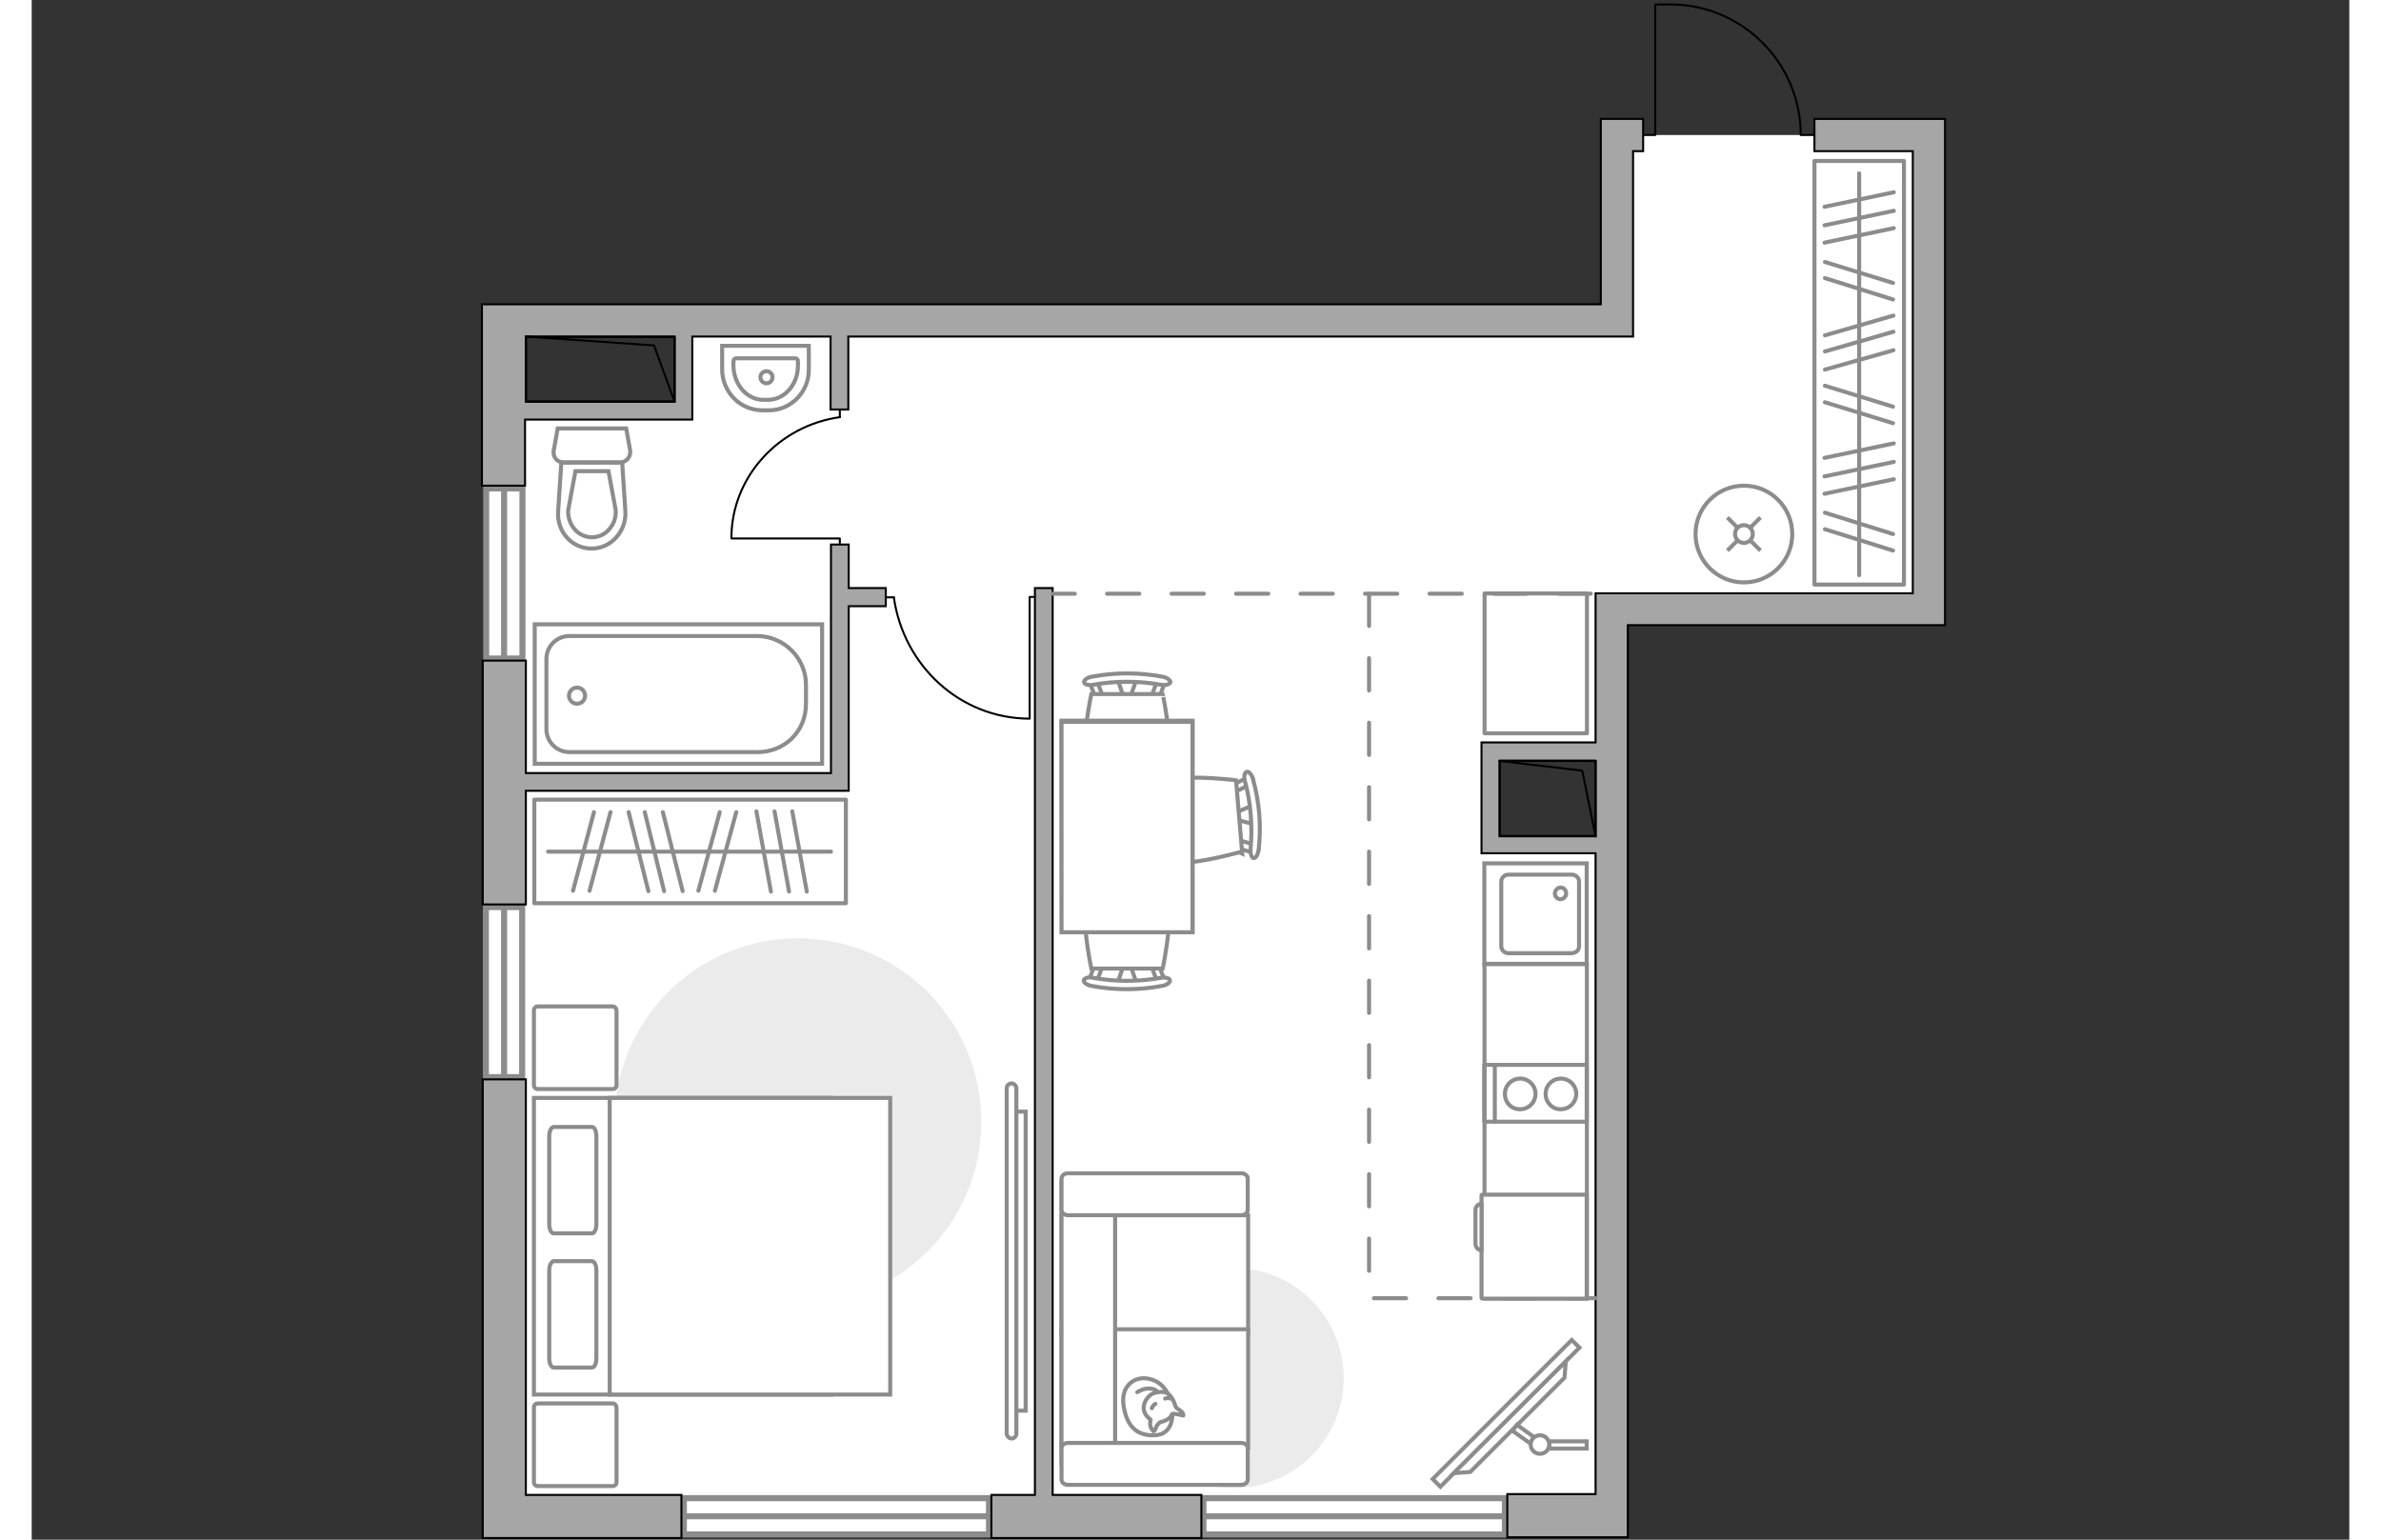 <?xml version="1.0" encoding="utf-8"?>
<!-- Generator: Adobe Illustrator 27.2.0, SVG Export Plug-In . SVG Version: 6.00 Build 0)  -->
<svg version="1.1" xmlns="http://www.w3.org/2000/svg" xmlns:xlink="http://www.w3.org/1999/xlink" x="0px" y="0px"
	 viewBox="0 0 575 382" style="enable-background:new 0 0 575 382;" xml:space="preserve" width="883" height="571">
<rect x="0" y="0" width="575" height="382" fill="#333333" stroke="none"/>
<style type="text/css">
	.st0{fill:#FFFFFF;}
	.st1{fill:#FFFFFF;stroke:#8C8C8C;stroke-width:1.5;stroke-linecap:round;stroke-miterlimit:10;}
	.st2{fill:none;stroke:#000000;stroke-width:0.5;stroke-linecap:round;stroke-linejoin:round;stroke-miterlimit:10;}
	.st3{fill:#A6A6A6;stroke:#000000;stroke-width:0.5;stroke-miterlimit:10;}
	.st4{fill:none;stroke:#8C8C8C;stroke-linecap:round;stroke-linejoin:round;stroke-miterlimit:10;stroke-dasharray:8;}
	.st5{fill:#FFFFFF;stroke:#8C8C8C;stroke-miterlimit:10;}
	.st6{fill:none;stroke:#8C8C8C;stroke-linecap:round;stroke-linejoin:round;stroke-miterlimit:10;}
	.st7{fill:#EBEBEB;}
	.st8{fill:#FFFFFF;stroke:#8C8C8C;stroke-linecap:round;stroke-linejoin:round;stroke-miterlimit:10;}
</style>
<g id="bg_1_">
	
		<rect x="374.4" y="52.5" transform="matrix(-4.508216e-07 1 -1 -4.508216e-07 524.499 -340.898)" class="st0" width="116.5" height="78.5"/>
	<polygon class="st0" points="392.8,209.7 361.7,209.7 361.7,186.5 392.8,186.5 392.8,151.3 407.3,151.3 407.3,79.5 356.2,79.5 
		356.2,80.6 161.7,80.6 161.7,101.7 117.2,101.7 117.2,377.1 392.8,377.1 	"/>
</g>
<g id="windows_1_">
	<g>
		
			<rect x="96.1" y="137.8" transform="matrix(9.333627e-07 -1 1 9.333627e-07 -25.043 259.475)" class="st1" width="42.2" height="9"/>
		<line class="st1" x1="117.2" y1="163.3" x2="117.2" y2="121.2"/>
	</g>
	<g>
		
			<rect x="96.1" y="241.6" transform="matrix(9.333627e-07 -1 1 9.333627e-07 -128.912 363.344)" class="st1" width="42.2" height="9"/>
		<line class="st1" x1="117.2" y1="267.2" x2="117.2" y2="225"/>
	</g>
	<g>
		<rect x="161.8" y="371.7" class="st1" width="75.7" height="9"/>
		<line class="st1" x1="161.8" y1="376.2" x2="237.5" y2="376.2"/>
	</g>
	<g>
		<rect x="290.7" y="371.7" class="st1" width="74.8" height="9"/>
		<line class="st1" x1="290.7" y1="376.2" x2="365.5" y2="376.2"/>
	</g>
</g>
<g id="plan">
	<path class="st2" d="M399.9,33.5h2.9V1.1l3.7,0c17.9,0,32.4,14.5,32.4,32.4v0h3.4"/>
	<g>
		<path class="st3" d="M122.6,104.1h36.9h3.3h1.1V83.5l34.3,0v18.1h4.4V83.5l186.7,0l0,0h8v-8v-38h2.5v-8h-2.5h-8l0,46l-266.9,0l0,0
			h-10.7l0,45h10.7V104.1z M159.5,83.5v16.1h-36.9l0-16.1H159.5z"/>
		<polygon class="st3" points="122.6,267.8 111.9,267.8 111.9,370.9 111.9,370.9 111.9,381.6 161.2,381.6 161.2,370.9 122.6,370.9 
					"/>
		<path class="st3" d="M474.7,29.5h-8h-24.4v8h24.4l0,109.7l-78.7,0v1.9v35.1h-28.3v1v3.4v18.7v3.6v0.8H388l0,159l-21.9,0v10.7
			l29.9,0v-4.5l0-221.8l70.7,0l0,0h8l0-117.7l0,0V29.5z M364.2,207.5v-18.7H388l0,18.7H364.2z"/>
		<polygon class="st3" points="202.7,135.1 198.3,135.1 198.3,191.8 122.6,191.8 122.6,163.9 111.9,163.9 111.9,224.4 122.6,224.4 
			122.6,196.2 202.7,196.2 202.7,150.4 211.9,150.4 211.9,145.9 202.7,145.9 		"/>
		<polygon class="st3" points="253.3,145.9 248.9,145.9 248.9,370.9 238.1,370.9 238.1,381.6 290.2,381.6 290.2,370.9 253.3,370.9 
					"/>
	</g>
	<g>
		<polyline class="st2" points="364.2,188.8 384.7,191.2 388,207.5 		"/>
		
			<rect x="366.7" y="186.2" transform="matrix(-4.508216e-07 1 -1 -4.508216e-07 574.214 -177.989)" class="st2" width="18.7" height="23.8"/>
	</g>
	<g>
		<polyline class="st2" points="122.6,83.5 154.4,85.7 159.5,99.7 		"/>
		
			<rect x="133" y="73.1" transform="matrix(-4.508216e-07 1 -1 -4.508216e-07 232.621 -49.42)" class="st2" width="16.1" height="36.9"/>
	</g>
	<line class="st4" x1="386.8" y1="147.3" x2="253.3" y2="147.3"/>
	<polyline class="st4" points="331.8,147.3 331.8,322.1 388,322.1 	"/>
	<g>
		<path id="wc_00000003103490666389359740000004805081180941917099_" class="st5" d="M144.7,126.6"/>
		<g id="Group_26_00000110445690682379146380000018130116197706778043_">
			<path id="Vector_130_00000150814417292145448540000015542517055690334357_" class="st5" d="M146.1,114.7l-14.3,0
				c-1.4,0-2.5-1.3-2.3-2.8l1-5.6l17,0l1,5.6C148.6,113.4,147.5,114.7,146.1,114.7z"/>
			<path id="Vector_131_00000072249967181820393570000001438014674435850398_" class="st5" d="M138.9,136.1c-4.8,0-8.6-4.1-8.3-9.1
				l0.8-12.2l15.1,0l0.8,12.2C147.5,131.9,143.7,136.1,138.9,136.1z"/>
			<path id="Vector_132_00000155132883049842669000000010816923234560665493_" class="st5" d="M134.9,116.9l-1.8,9.7
				c-0.1,1.7,0.5,3.4,1.6,4.7c1.1,1.3,2.7,2,4.3,2s3.2-0.7,4.3-2c1.1-1.3,1.7-2.9,1.6-4.7l-1.8-9.7L134.9,116.9z"/>
		</g>
	</g>
	<g>
		<path id="Vector_134_00000168831197251972464040000014513491429162539424_" class="st5" d="M182.9,101.8h-1.6
			c-5.5,0-10-4.5-10-10.2v-5.8l21.5,0v5.8C192.9,97.2,188.4,101.8,182.9,101.8z"/>
		<path id="Vector_133_00000163758376487381030340000006902983688845202337_" class="st5" d="M182.7,99.2h-1.2
			c-4.1,0-7.4-3.9-7.4-8.6v-0.9c0-0.4,0.3-0.8,0.6-0.8l14.8,0c0.4,0,0.6,0.3,0.6,0.8v0.9C190.2,95.3,186.8,99.2,182.7,99.2z"/>
		<circle class="st5" cx="182.3" cy="93.6" r="1.5"/>
	</g>
	<g>
		<g id="Group_27_00000152974040012346550590000010532203697083839373_">
			<path id="Vector_140_00000127043383882848620870000006434045876349193346_" class="st5" d="M360.4,214.2v25l25.4,0v-25
				L360.4,214.2z"/>
		</g>
		<path id="Vector_141_00000044143312280686552680000015816161998991064726_" class="st5" d="M383.9,234.8v-16.1
			c0-0.9-0.8-1.7-1.8-1.7h-15.7c-1,0-1.8,0.8-1.8,1.7l0,16.1c0,0.9,0.8,1.7,1.8,1.7h15.7C383.2,236.4,383.9,235.7,383.9,234.8z"/>
		<path id="Vector_139_00000067204269017432263670000007034898588047059852_" class="st5" d="M377.9,221.7c0-0.8,0.7-1.5,1.4-1.5
			c0.8,0,1.4,0.6,1.4,1.5c0,0.8-0.7,1.4-1.4,1.4C378.5,223.1,377.9,222.4,377.9,221.7z"/>
	</g>
	<g>
		<g>
			<path id="Vector_135_00000163050699311927771870000015417974735822445723_" class="st5" d="M196.1,189.5l-71.3,0l0-34.6l71.3,0
				L196.1,189.5z"/>
			<path id="Vector_136_00000130642213636776795950000000748905123077506958_" class="st5" d="M192.1,169.9v4.7c0,7-5.4,12-12,12
				l-46.7,0c-3.1,0-5.7-2.5-5.7-5.7l0-17.4c0-3.1,2.5-5.7,5.7-5.7l46.7,0C186.7,157.9,192.1,163.3,192.1,169.9z"/>
		</g>
		<circle class="st5" cx="135.3" cy="172.6" r="2"/>
	</g>
	<g>
		<rect x="360.4" y="264.2" class="st6" width="25.4" height="14.1"/>
		<g>
			<g>
				<path class="st6" d="M375.6,271.4c0-2.1,1.7-3.8,3.8-3.8c2.1,0,3.8,1.7,3.8,3.8c0,2.1-1.7,3.8-3.8,3.8
					C377.4,275.3,375.6,273.6,375.6,271.4z"/>
				<path class="st6" d="M365.5,271.4c0-2.1,1.7-3.8,3.8-3.8c2.1,0,3.8,1.7,3.8,3.8c0,2.1-1.7,3.8-3.8,3.8
					C367.2,275.3,365.5,273.6,365.5,271.4z"/>
			</g>
		</g>
		<line class="st6" x1="363" y1="278.3" x2="363" y2="264.4"/>
	</g>
</g>
<g id="furniture">
	<path id="Vector_00000169550522544647627410000006038239736869959552_" class="st7" d="M144.6,278.3c0,25.2,20.4,45.5,45.5,45.5
		c25.2,0,45.5-20.4,45.5-45.5c0-25.2-20.4-45.5-45.5-45.5S144.6,253.1,144.6,278.3z"/>
	<path id="Vector_00000040543143018560041340000000099162863068509877_" class="st7" d="M270.9,341.9c0,15.1,12.2,27.3,27.3,27.3
		c15.1,0,27.3-12.2,27.3-27.3c0-15.1-12.2-27.3-27.3-27.3C283.1,314.6,270.9,326.8,270.9,341.9z"/>
	<g id="Group_34_00000133522964555897899450000004528052011212538267_">
		<path id="Vector_158_00000043435066484076029400000000765221733691116975_" class="st2" d="M173.7,133.6h26.8v1.1"/>
		<path id="Vector_159_00000049903220369082704310000012342417648664649384_" class="st2" d="M200.5,101.7v1.8"/>
		<path id="Vector_160_00000085250091123190320100000014421265309868886407_" class="st2" d="M200.5,103.5
			c-15.1,2.1-26.9,14.8-26.9,30"/>
	</g>
	<g id="Group_34_00000176733119832035771470000009014963469081753530_">
		<path id="Vector_158_00000077313066378528888760000017942237098142227647_" class="st2" d="M247.6,178.1v-30h1.3"/>
		<path id="Vector_159_00000142857997009661733320000005488952409880356509_" class="st2" d="M211.9,148.2h2"/>
		<path id="Vector_160_00000103253669944372803450000003334473869079518887_" class="st2" d="M213.9,148.2
			c2.4,17,16.5,30.1,33.7,30.1"/>
	</g>
	
		<rect x="331.6" y="267.9" transform="matrix(-4.508216e-07 1 -1 -4.508216e-07 653.742 -92.477)" class="st6" width="83" height="25.4"/>
	
		<rect x="355.7" y="151.9" transform="matrix(-4.508216e-07 1 -1 -4.508216e-07 537.758 -208.461)" class="st6" width="34.7" height="25.4"/>
	<g>
		<path id="Vector_8_00000132081239294544923050000009567697155256242872_" class="st5" d="M359.7,296.6V322c0,0.1,0.1,0.2,0.2,0.2
			h25.9l0-25.8l-25.9,0C359.8,296.4,359.7,296.4,359.7,296.6z"/>
		<path id="Vector_9_00000181794835575591364860000003114604193075556486_" class="st5" d="M359.7,310.2l0-11.5
			c-0.9,0-1.5,0.7-1.5,1.5v8.4C358.2,309.5,358.9,310.2,359.7,310.2z"/>
	</g>
	<g>
		<g id="Group_2_00000013171456075057949590000009707768089970830232_">
			<g id="Group_3_00000182515949320705495230000006103618979606630060_">
				<path id="Vector_10_00000057841168901744185830000018056638289733557918_" class="st5" d="M269.4,243.9l1.7-5h1.3l1.7,5H269.4z"
					/>
			</g>
			<g id="Group_4_00000078759526914215806460000013708425028218859161_">
				<path id="Vector_11_00000067950091285434187390000013476019513767053503_" class="st5" d="M278.8,239.1c0.4,0,0.8,0.2,0.9,0.5
					l1.5,4c0.1,0.4-0.1,0.7-0.7,0.8c-0.5,0.1-1.1-0.1-1.1-0.4l-1.5-4c-0.1-0.4,0.1-0.7,0.7-0.8C278.6,239.1,278.7,239.1,278.8,239.1
					z"/>
			</g>
			<g id="Group_5_00000122704616234402970160000001954725943911495568_">
				<path id="Vector_12_00000134208688454274819110000012956570539370842514_" class="st5" d="M264.7,239.1c0.1,0,0.1,0,0.2,0
					c0.5,0.1,0.8,0.4,0.7,0.8l-1.5,4c-0.1,0.4-0.7,0.6-1.2,0.4c-0.5-0.1-0.8-0.4-0.7-0.8l1.5-4C263.9,239.4,264.3,239.1,264.7,239.1
					z"/>
			</g>
			<path id="Vector_13_00000139257337703844160220000001190017946181405059_" class="st5" d="M262.9,219.6c3.1-3.1,14.6-3.1,17.7,0
				c3.7,3.7,0,20.7,0,20.7h-17.7C262.9,240.3,259.2,223.3,262.9,219.6z"/>
			<path id="Vector_14_00000049204243403643900980000015714238580518182581_" class="st5" d="M263.3,242.6c5.6,1,11.3,1,16.9,0
				c1.1-0.2,2.1,0.1,2.2,0.6c0.1,0.5-0.7,1.2-1.9,1.4c-5.8,1.1-11.8,1.1-17.6,0c-1.1-0.2-2-0.9-1.9-1.4
				C261.2,242.7,262.2,242.3,263.3,242.6z"/>
		</g>
		<g id="Group_2_00000089574721959757152990000004031086667679284352_">
			<g id="Group_3_00000080896772365287501190000010036016086240793216_">
				<path id="Vector_10_00000157290664205176232180000016324872677883943555_" class="st5" d="M274.1,168.5l-1.7,5h-1.3l-1.7-5
					H274.1z"/>
			</g>
			<g id="Group_4_00000054977491142521541220000003506146584905689518_">
				<path id="Vector_11_00000105397096968127357160000017670162604475471519_" class="st5" d="M264.7,173.3c-0.4,0-0.8-0.2-0.9-0.5
					l-1.5-4c-0.1-0.4,0.1-0.7,0.7-0.8c0.5-0.1,1.1,0.1,1.1,0.4l1.5,4c0.1,0.4-0.1,0.7-0.7,0.8C264.9,173.3,264.8,173.3,264.7,173.3z
					"/>
			</g>
			<g id="Group_5_00000018943148626738142050000015523955607882545806_">
				<path id="Vector_12_00000053511198423246431860000000112816609884445873_" class="st5" d="M278.8,173.3c-0.1,0-0.1,0-0.2,0
					c-0.5-0.1-0.8-0.4-0.7-0.8l1.5-4c0.1-0.4,0.7-0.6,1.2-0.4c0.5,0.1,0.8,0.4,0.7,0.8l-1.5,4C279.6,173.1,279.2,173.3,278.8,173.3z
					"/>
			</g>
			<path id="Vector_13_00000003081150195608179570000015045356803867339436_" class="st5" d="M280.6,192.9c-3.1,3.1-14.6,3.1-17.7,0
				c-3.7-3.7,0-20.7,0-20.7h17.7C280.6,172.1,284.3,189.2,280.6,192.9z"/>
			<path id="Vector_14_00000092455270902998206840000016090240060516945811_" class="st5" d="M280.2,169.9c-5.6-1-11.3-1-16.9,0
				c-1.1,0.2-2.1-0.1-2.2-0.6c-0.1-0.5,0.7-1.2,1.9-1.4c5.8-1.1,11.8-1.1,17.6,0c1.1,0.2,2,0.9,1.9,1.4
				C282.3,169.8,281.3,170.1,280.2,169.9z"/>
		</g>
		<g id="Group_2_00000138530941033173915850000003398424979398675075_">
			<g id="Group_3_00000048467001708496568700000006521442211720662195_">
				<path id="Vector_10_00000047026487511744071410000011513124774690751905_" class="st5" d="M303.3,204.5l-5.1-1.3l-0.1-1.3
					l4.8-2.1L303.3,204.5z"/>
			</g>
			<g id="Group_4_00000098910852493127176880000000014029300020161980_">
				<path id="Vector_11_00000021111484118952675310000011378070929334493332_" class="st5" d="M297.7,195.5c0-0.4,0.2-0.9,0.5-0.9
					l3.9-1.9c0.4-0.2,0.8,0.1,0.9,0.6c0.1,0.5-0.1,1.1-0.4,1.2l-3.9,1.9c-0.4,0.2-0.8-0.1-0.9-0.6
					C297.8,195.7,297.8,195.6,297.7,195.5z"/>
			</g>
			<g id="Group_5_00000055705107364939418460000012860484785129836451_">
				<path id="Vector_12_00000012447550846680971350000017684148469150053020_" class="st5" d="M298.9,209.5c0-0.1,0-0.1,0-0.2
					c0.1-0.6,0.4-0.9,0.8-0.8l4.1,1.2c0.4,0.1,0.7,0.6,0.5,1.2c-0.1,0.6-0.4,0.9-0.8,0.8l-4.1-1.2
					C299.2,210.3,298.9,210,298.9,209.5z"/>
			</g>
			<path id="Vector_13_00000081642203898220757190000009199559317893548176_" class="st5" d="M279.6,213c-3.4-2.9-4.3-14.3-1.5-17.7
				c3.4-4,20.7-1.7,20.7-1.7l1.5,17.7C300.2,211.2,283.5,216.3,279.6,213z"/>
			<path id="Vector_14_00000088813872086465339060000003285610342350647221_" class="st5" d="M302.4,210.7
				c0.5-5.6,0.1-11.4-1.4-16.9c-0.3-1.1-0.1-2.1,0.4-2.3c0.5-0.2,1.3,0.6,1.6,1.8c1.6,5.7,2.1,11.7,1.4,17.6c-0.2,1.2-0.7,2.1-1.3,2
				C302.7,212.8,302.3,211.8,302.4,210.7z"/>
		</g>
		<g>
			<path id="Vector_35_00000179637327900251445660000010945267626789666725_" class="st5" d="M255.5,178.8l32.5,0l0,52.5h-26.2
				l-6.2,0L255.5,178.8z"/>
			<path class="st5" d="M288,179.1l-32.5,0l0,52.2l32.5,0L288,179.1z"/>
		</g>
	</g>
	<g>
		<circle class="st5" cx="424.8" cy="132.5" r="12"/>
		<line class="st5" x1="428.9" y1="136.6" x2="426.5" y2="134.2"/>
		<circle class="st5" cx="424.8" cy="132.5" r="2.2"/>
		<line class="st5" x1="423.1" y1="130.8" x2="420.7" y2="128.4"/>
		<line class="st5" x1="420.7" y1="136.6" x2="423.1" y2="134.2"/>
		<line class="st5" x1="426.5" y1="130.8" x2="428.9" y2="128.4"/>
	</g>
	<g>
		<path id="Vector_55_00000152961356634455510720000004045967490783511451_" class="st5" d="M255.5,301.5v29.4l46.3,0v-29.4
			L255.5,301.5z"/>
		<path id="Vector_56_00000047047676709850079540000005669868616478988684_" class="st5" d="M255.5,329.8l0,29.4l46.3,0l0-29.4
			L255.5,329.8z"/>
		<path id="Vector_57_00000114779124984418417200000006390173613764879001_" class="st5" d="M268.8,296.3l-13.3-2.8l0,69.7h13.3
			L268.8,296.3z"/>
		<path id="Vector_58_00000076596091276899164630000009450393640177276597_" class="st5" d="M257.1,301.5l43,0
			c0.9,0,1.6-0.6,1.6-1.3v-7.8c0-0.7-0.7-1.3-1.6-1.3h-43c-0.9,0-1.6,0.6-1.6,1.3v7.8C255.5,300.9,256.2,301.5,257.1,301.5z"/>
		<path id="Vector_59_00000083801305000440295350000011149135831025734541_" class="st5" d="M257.1,368.4h43c0.9,0,1.6-0.6,1.6-1.3
			v-7.8c0-0.7-0.7-1.3-1.6-1.3l-43,0c-0.9,0-1.6,0.6-1.6,1.3v7.8C255.5,367.8,256.2,368.4,257.1,368.4z"/>
		<g>
			<path class="st8" d="M283,351c0,0,0.2,4.9-4.3,5.1c-4.5,0.2-7-2.2-7.8-7.3c-0.8-5.1,2.9-7.5,6.3-6.7
				C280.7,342.8,283,346.1,283,351z"/>
			<path class="st8" d="M279.9,352.9c0,0-0.7,0.5-1,1.4s-0.6,0.8-0.6,0.8s-1-0.9-0.8-2.2c0.1-0.7,0.1-0.7,0.1-0.7s-1.5-0.9-1.7-2.6
				c-0.2-1.7,1.3-3.6,2.4-3.9c1.1-0.4,2.7-0.6,3.6,0.1c0.9,0.6,1.6,2,1.8,2.9c0.2,0.9,1.4,1.1,1.8,1.8c0.4,0.8,0.2,0.7,0.2,0.7
				s-2.3-0.6-2.7-0.4C282.6,351.1,282.9,352.1,279.9,352.9z"/>
			<path class="st8" d="M278.8,348.3c0,0-0.6,0.3-0.9,1.1"/>
			<path class="st8" d="M281.2,347c0,0,0.7-0.3,1.3,0"/>
			<path class="st6" d="M279.3,345.4c0,0-0.2-0.8-2-0.9c-1.5-0.1-3,0.9-3,0.9"/>
		</g>
	</g>
	<g>
		
			<rect x="341.4" y="349.4" transform="matrix(-0.707 0.707 -0.707 -0.707 872.389 340.019)" class="st5" width="48.8" height="2.7"/>
		<polygon class="st5" points="356.9,365.2 380.3,341.8 380.6,337.8 352.8,365.5 		"/>
		<g>
			<path class="st5" d="M376.5,358.4c0,0.4-0.1,0.7-0.3,1h9.6v-1.8h-9.5C376.4,357.9,376.5,358.2,376.5,358.4z"/>
			<path class="st5" d="M371.9,358.2c0.1-0.7,0.4-1.3,0.9-1.6l-4.3-3.1l-1.1,1.5L371.9,358.2z"/>
		</g>
		<circle class="st5" cx="374.2" cy="358.4" r="2.3"/>
	</g>
	<g>
		<path class="st5" d="M244.3,355.7c0,0.7-0.6,1.2-1.2,1.2s-1.2-0.6-1.2-1.2v-85.7c0-0.7,0.6-1.2,1.2-1.2s1.2,0.6,1.2,1.2V355.7z"/>
		<rect x="244.3" y="275.8" class="st5" width="2.3" height="74.2"/>
	</g>
	<g>
		<path id="Vector_98_00000158739447405033719990000003367552804849467804_" class="st5" d="M198.4,346l0-73.6l-73.8,0l0,73.6
			L198.4,346z"/>
		<path id="Vector_99_00000166644409003401120980000010452815396045118655_" class="st5" d="M213,272.4l0,73.6l-69.6,0l0-64.9l0-8.7
			h9.4L213,272.4z"/>
		<path id="Vector_100_00000131364710916036689770000006645676948265113243_" class="st6" d="M128.4,315.2l0,21.8
			c0,1.3,0.5,2.3,1.1,2.3h9.5c0.6,0,1.1-1,1.1-2.3l0-21.8c0-1.3-0.5-2.3-1.1-2.3h-9.5C128.9,313,128.4,314,128.4,315.2z"/>
		<path id="Vector_101_00000038391368795059305270000010191952426946232212_" class="st6" d="M128.4,281.9l0,21.8
			c0,1.3,0.5,2.3,1.1,2.3h9.5c0.6,0,1.1-1,1.1-2.3l0-21.8c0-1.3-0.5-2.3-1.1-2.3h-9.5C128.9,279.7,128.4,280.6,128.4,281.9z"/>
	</g>
	<path id="Vector_5_00000131368474457478737890000013809731760557223556_" class="st8" d="M144.1,249.7h-18.5c-0.6,0-1,0.4-1,1
		l0,18.5c0,0.6,0.4,1,1,1l18.5,0c0.6,0,1-0.4,1-1l0-18.5C145,250.1,144.7,249.7,144.1,249.7z"/>
	<path id="Vector_5_00000020359326265571649690000010024349485921501350_" class="st8" d="M144.1,348.2l-18.5,0c-0.6,0-1,0.4-1,1
		l0,18.5c0,0.6,0.4,1,1,1l18.5,0c0.6,0,1-0.4,1-1l0-18.5C145,348.6,144.7,348.2,144.1,348.2z"/>
	<rect x="124.7" y="198.4" class="st6" width="77.3" height="25.7"/>
	<line class="st6" x1="179.8" y1="201.3" x2="183.4" y2="221.2"/>
	<line class="st6" x1="184.3" y1="201.3" x2="187.9" y2="221.2"/>
	<line class="st6" x1="188.7" y1="201.3" x2="192.3" y2="221.2"/>
	<line class="st6" x1="170.7" y1="201.5" x2="165.4" y2="221"/>
	<line class="st6" x1="174.8" y1="201.5" x2="169.5" y2="221"/>
	<line class="st6" x1="139.5" y1="201.5" x2="134.3" y2="221"/>
	<line class="st6" x1="143.6" y1="201.5" x2="138.4" y2="221"/>
	<line class="st6" x1="148.1" y1="201.5" x2="153" y2="221.1"/>
	<line class="st6" x1="156.6" y1="201.5" x2="161.5" y2="221.1"/>
	<line class="st6" x1="152.1" y1="201.5" x2="156.9" y2="221.1"/>
	<line class="st6" x1="128.1" y1="211.3" x2="198.3" y2="211.3"/>
	
		<rect x="400.8" y="81.4" transform="matrix(-4.508216e-07 1 -1 -4.508216e-07 545.907 -360.864)" class="st6" width="105.1" height="22.2"/>
	<line class="st6" x1="462" y1="110" x2="444.8" y2="113.6"/>
	<line class="st6" x1="462" y1="114.6" x2="444.8" y2="118.2"/>
	<line class="st6" x1="462" y1="118.9" x2="444.8" y2="122.5"/>
	<line class="st6" x1="461.8" y1="100.9" x2="444.9" y2="95.7"/>
	<line class="st6" x1="461.8" y1="105" x2="444.9" y2="99.8"/>
	<line class="st6" x1="461.8" y1="132.5" x2="444.9" y2="127.2"/>
	<line class="st6" x1="461.8" y1="136.6" x2="444.9" y2="131.3"/>
	<line class="st6" x1="462" y1="47.7" x2="444.8" y2="51.3"/>
	<line class="st6" x1="462" y1="52.3" x2="444.8" y2="55.9"/>
	<line class="st6" x1="462" y1="56.6" x2="444.8" y2="60.2"/>
	<line class="st6" x1="461.8" y1="70.2" x2="444.9" y2="65"/>
	<line class="st6" x1="461.8" y1="74.3" x2="444.9" y2="69"/>
	<line class="st6" x1="461.9" y1="78.3" x2="444.9" y2="83.2"/>
	<line class="st6" x1="461.9" y1="86.9" x2="444.9" y2="91.7"/>
	<line class="st6" x1="461.9" y1="82.3" x2="444.9" y2="87.2"/>
	<line class="st6" x1="453.4" y1="43" x2="453.4" y2="142.7"/>
</g>
<g id="points">
	<path id="hallway" class="st3" d="M314.3,114.8"/>
	<path id="kitchen" class="st3" d="M360.4,251.1"/>
	<path id="wc_x5F_bedroom" class="st3" d="M165.4,143.7"/>
	<path id="bedroom_x5F_2" class="st3" d="M178.2,309.2"/>
	<path id="bedroom_x5F_1" class="st3" d="M293.3,265.5"/>
</g>
</svg>
